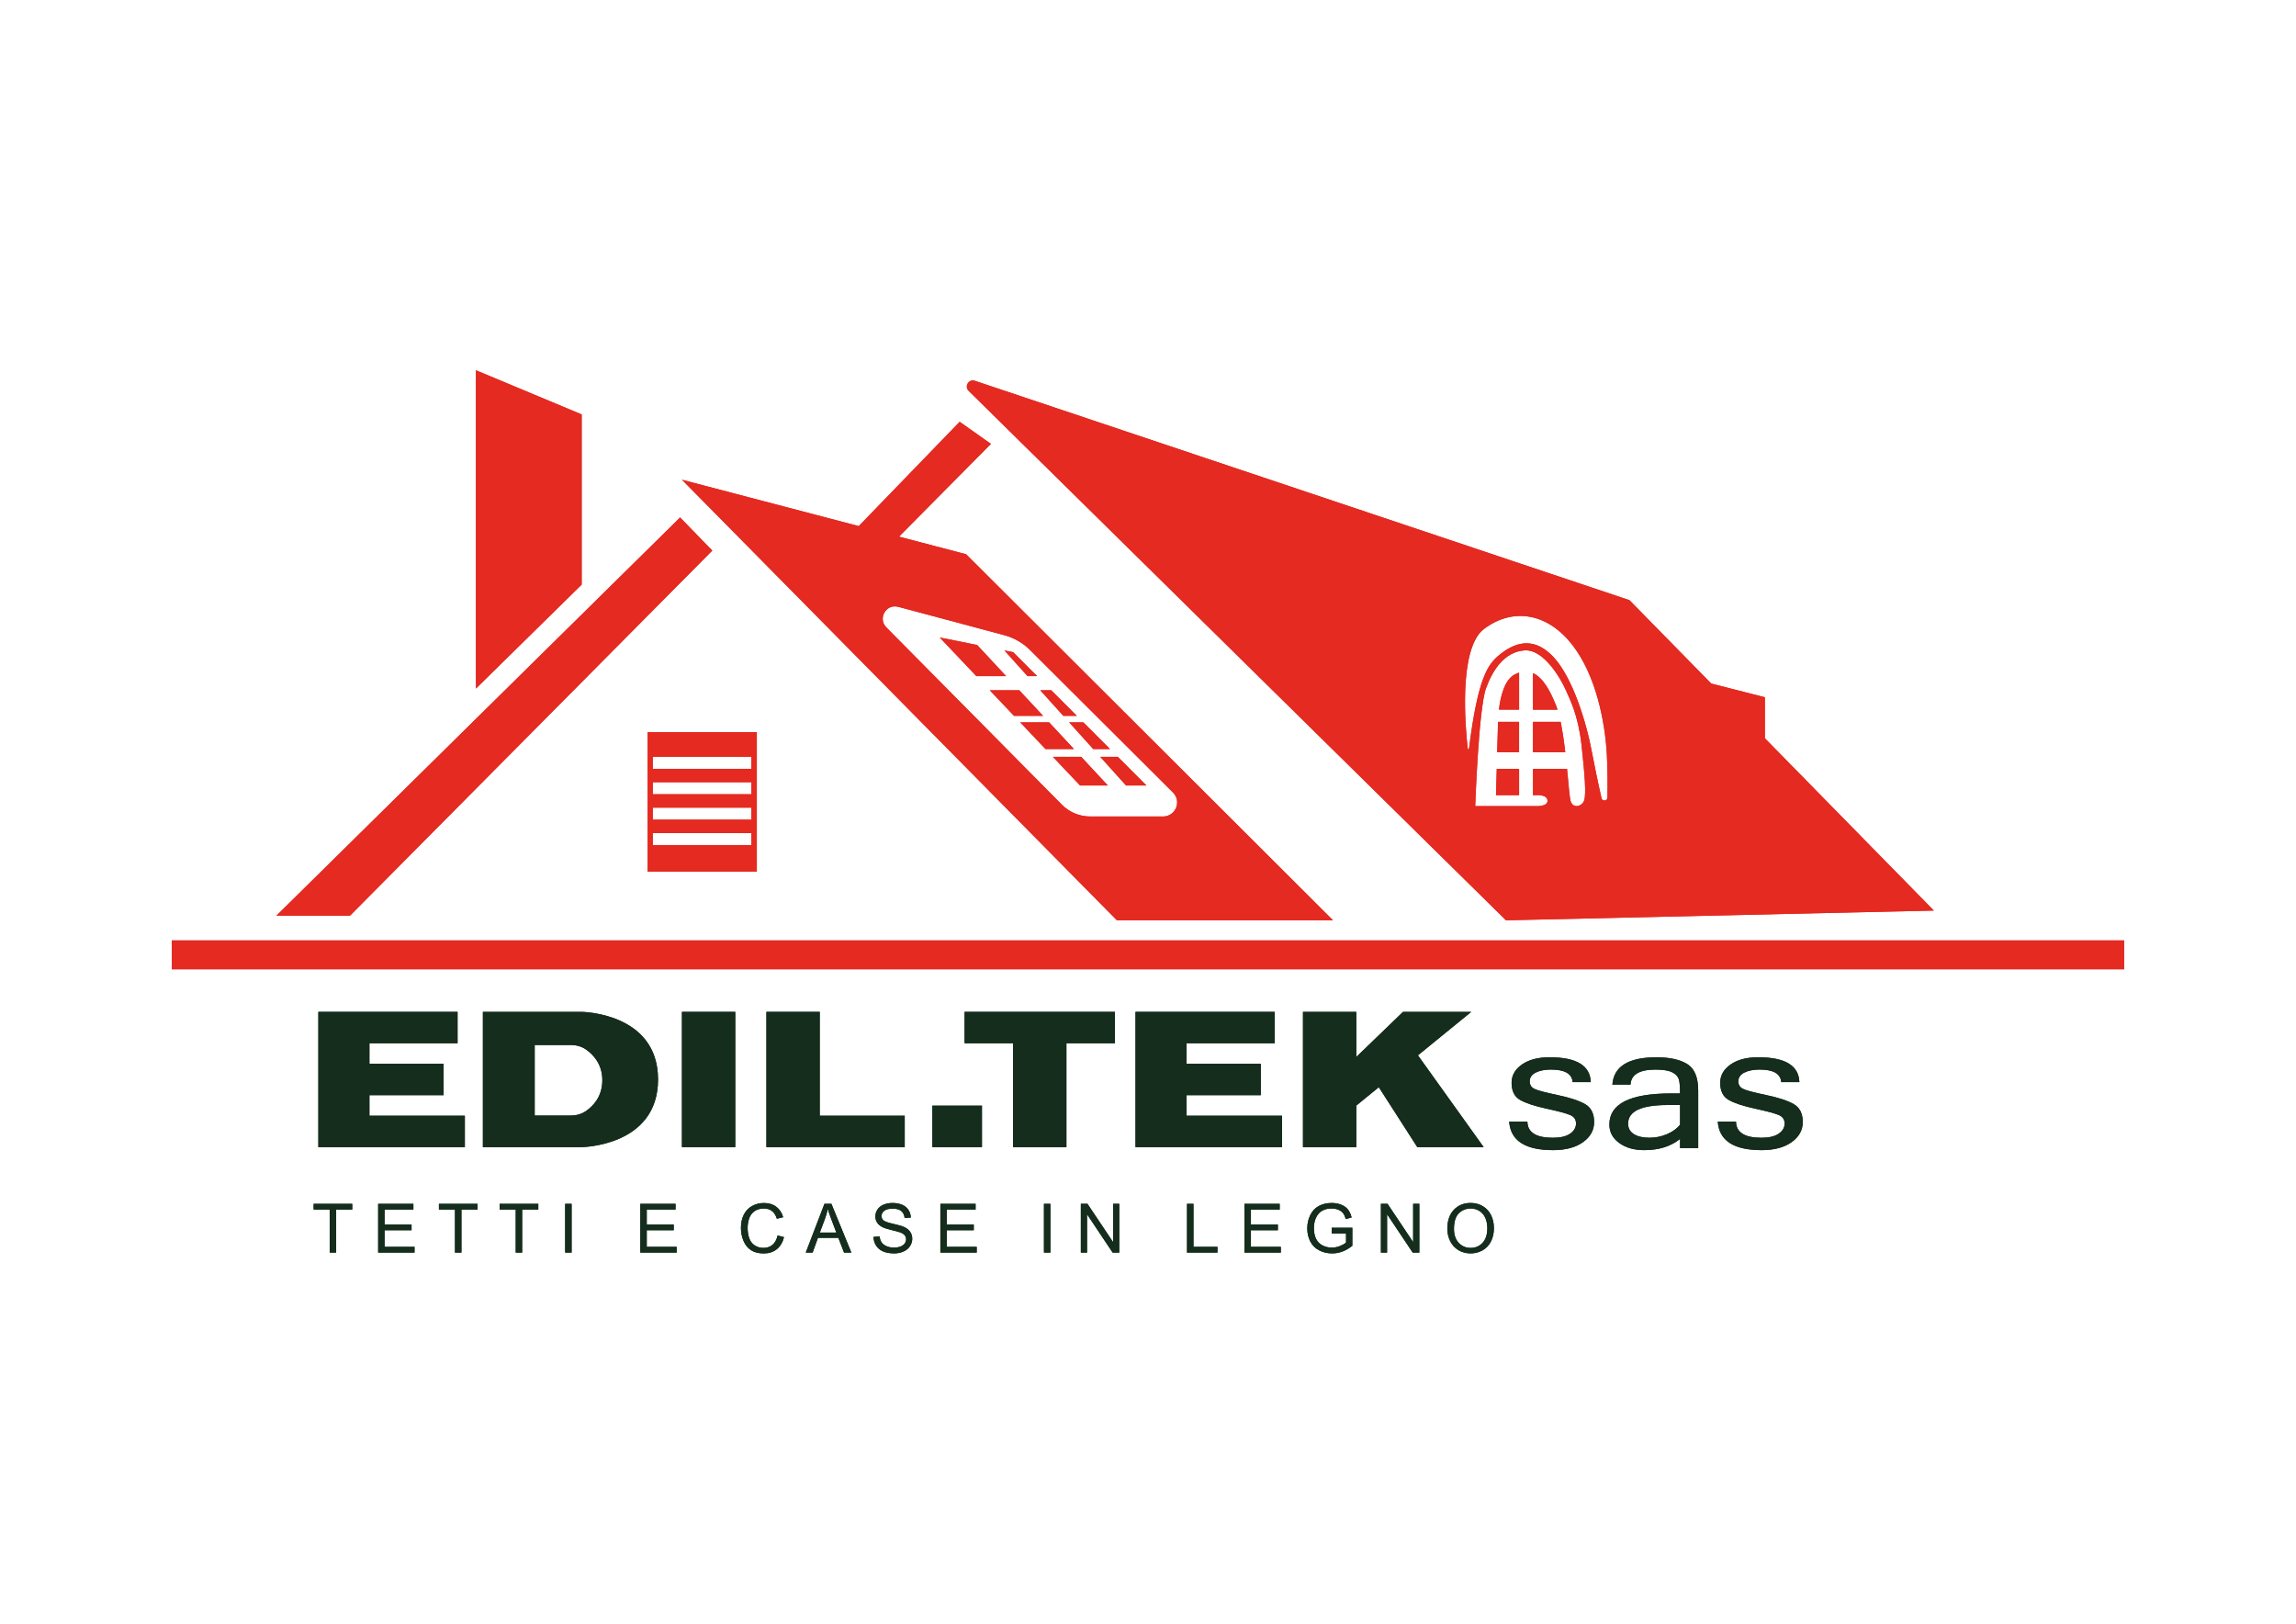 <?xml version="1.0" encoding="UTF-8"?>
<!-- Generator: Adobe Illustrator 28.2.0, SVG Export Plug-In . SVG Version: 6.00 Build 0)  -->
<svg xmlns="http://www.w3.org/2000/svg" xmlns:xlink="http://www.w3.org/1999/xlink" version="1.1" id="Livello_1" x="0px" y="0px" viewBox="0 0 841.89 595.28" style="enable-background:new 0 0 841.89 595.28;" xml:space="preserve">
<style type="text/css">
	.st0{fill:#E42A21;}
	.st1{fill:#152D1C;}
	.st2{fill:#FFFFFF;}
</style>
<g>
	<polygon class="st0" points="101.34,335.72 249.38,189.71 261.18,201.85 128.32,335.72  "></polygon>
	<polygon class="st0" points="174.52,252.43 213.29,214.32 213.29,151.94 174.52,135.75  "></polygon>
	<path class="st0" d="M237.48,268.4v51.15h40.03V268.4H237.48z M275.52,309.83h-36.16v-4.4h36.16V309.83z M275.52,300.5h-36.16v-4.4   h36.16V300.5z M275.52,291.18h-36.16v-4.4h36.16V291.18z M275.52,281.86h-36.16v-4.4h36.16V281.86z"></path>
	<g>
		<polygon class="st0" points="358.3,236.47 344.58,233.72 358.01,247.88 368.92,247.88   "></polygon>
		<polygon class="st0" points="373.75,253.07 362.93,253.07 371.83,262.45 382.48,262.45   "></polygon>
		<polygon class="st0" points="400.86,274.61 407.01,274.61 397.24,264.83 392.05,264.83   "></polygon>
		<polygon class="st0" points="394.85,262.45 385.47,253.07 381.45,253.07 389.91,262.45   "></polygon>
		<polygon class="st0" points="380.28,247.88 371.51,239.11 368.3,238.46 376.78,247.88   "></polygon>
		<polygon class="st0" points="403.43,277.46 412.89,287.97 420.37,287.97 409.87,277.46   "></polygon>
		<path class="st0" d="M354.25,203.19l-24.61-6.45l33.71-34.01l-11.46-8.09l-37,38.24l-64.84-17l159.5,161.52h79.24L354.25,203.19z     M426.48,299.34h-26.74c-3.9,0-7.64-1.56-10.38-4.33l-64.36-65c-3.24-3.27-0.08-8.73,4.37-7.54l38.85,10.39    c3.59,0.96,6.87,2.85,9.5,5.47l52.39,52.23C433.36,293.79,431.06,299.34,426.48,299.34z"></path>
		<polygon class="st0" points="384.69,264.83 374.09,264.83 383.36,274.61 393.79,274.61   "></polygon>
		<polygon class="st0" points="386.07,277.46 396.04,287.97 406.22,287.97 396.44,277.46   "></polygon>
	</g>
	<g>
		<path class="st0" d="M549.23,266.97l-0.25,8.84h8.03v-11.16h-7.75C549.22,266.06,549.23,266.97,549.23,266.97z"></path>
		<polygon class="st0" points="548.55,291.51 557.02,291.51 557.02,281.88 548.82,281.88   "></polygon>
		<path class="st0" d="M549.62,260.16h7.4v-13.55c-0.5,0.16-1.01,0.36-1.55,0.63C551.71,249.13,550.21,255.23,549.62,260.16z"></path>
		<path class="st0" d="M562.11,264.65v11.16h11.84c-0.45-3.87-1.01-7.8-1.7-11.16H562.11z"></path>
		<path class="st0" d="M647.14,270.66v-15.04l-19.67-5.02l-29.98-30.57l-240.03-80.43c-2.24-0.75-3.95,2.04-2.27,3.7L552.22,337.4    l156.88-3.57L647.14,270.66z M580.87,293.48c-0.8,2.25-4.22,3.17-5.02,0c-0.33-1.3-0.7-5.98-1.25-11.6h-12.48v9.64h1.2    c0,0,3.97-0.35,4.11,1.96c0.13,2.31-4.11,2.05-4.11,2.05l-22.39,0.01c0,0,1.24-35.88,3.98-43.29c2.56-6.93,6.89-13.29,14.09-13.81    c7.2-0.51,13.45,10.73,15.05,14.34c1.61,3.61,4.62,9.43,5.82,20.07C581.07,283.48,581.67,291.22,580.87,293.48z M589.41,292.39    c-0.02,1.3-1.88,1.5-2.17,0.23c-1.37-5.97-2.9-13.51-3.42-16.38c-2.12-11.63-7.27-28.06-14.28-35.45    c-6.35-6.69-12.94-6.28-19.76-0.68c-4.12,3.38-7.84,8.08-11.14,34.4c-0.03,0.26-0.41,0.28-0.44,0.02    c-0.81-7-3.62-36.82,5.98-43.97c10.9-8.12,23.51-5.61,32.46,6c8.66,11.23,11.82,28.08,12.52,39.44    C589.49,281.57,589.49,287.65,589.41,292.39z"></path>
		<path class="st0" d="M570.63,258.8c-2.23-5.65-4.89-10.41-8.52-12.01v13.38h8.99C570.95,259.69,570.79,259.21,570.63,258.8z"></path>
	</g>
	<rect x="63.02" y="344.77" class="st0" width="715.84" height="10.58"></rect>
	<polygon class="st1" points="135.46,409.04 135.46,401.51 162.66,401.51 162.66,390 135.46,390 135.46,382.47 167.78,382.47    167.78,370.96 135.46,370.96 132.38,370.96 116.73,370.96 116.73,420.56 132.38,420.56 135.46,420.56 170.45,420.56 170.45,409.04     "></polygon>
	<polygon class="st1" points="435.09,409.04 435.09,401.51 462.3,401.51 462.3,390 435.09,390 435.09,382.47 467.41,382.47    467.41,370.96 435.09,370.96 432.01,370.96 416.36,370.96 416.36,420.56 432.01,420.56 435.09,420.56 470.09,420.56 470.09,409.04     "></polygon>
	<path class="st1" d="M213.14,370.96h-36.08v49.6h36.08c0,0,28.15-0.19,28.15-24.8S213.14,370.96,213.14,370.96z M214.82,407.35   c-1.6,1.1-3.53,1.62-5.47,1.62h-13.29v-25.86h13.29c1.94,0,3.87,0.52,5.47,1.62c2.64,1.82,6.04,5.32,6.04,11.3   C220.87,402.03,217.47,405.53,214.82,407.35z"></path>
	<rect x="250.05" y="370.96" class="st1" width="19.56" height="49.6"></rect>
	<polygon class="st1" points="300.58,409.04 300.58,370.96 281.02,370.96 281.02,420.56 296.74,420.56 300.58,420.56 331.74,420.56    331.74,409.04  "></polygon>
	<rect x="341.87" y="405.35" class="st1" width="18.19" height="15.21"></rect>
	<polygon class="st1" points="519.92,386.9 539.48,370.96 514.46,370.96 497.32,387.5 497.32,370.96 477.77,370.96 477.77,420.56    497.32,420.56 497.32,405.32 505.58,398.59 519.69,420.56 544.03,420.56  "></polygon>
	<polygon class="st1" points="391.03,370.96 381.25,370.96 371.47,370.96 353.69,370.96 353.69,382.47 371.47,382.47 371.47,420.56    391.03,420.56 391.03,382.47 408.81,382.47 408.81,370.96  "></polygon>
	<g>
		<path class="st1" d="M569.47,421.66c-10.25,0-15.62-3.5-16.09-10.49h6.68c0.05,3.97,3.16,5.95,9.34,5.95    c2.76,0,4.86-0.5,6.31-1.49c1.45-0.99,2.18-2.23,2.18-3.73c0-1.47-0.71-2.51-2.12-3.11c-1.41-0.6-4.33-1.39-8.75-2.35    c-4.42-0.96-7.65-2.04-9.69-3.22c-2.04-1.19-3.06-3.27-3.06-6.26c0-2.7,1.27-4.93,3.8-6.7c2.53-1.77,5.92-2.65,10.17-2.65    c9.83,0,14.85,3.04,15.06,9.11h-6.65c-0.24-3.07-2.89-4.6-7.96-4.6c-2.24,0-4.1,0.37-5.57,1.1c-1.47,0.74-2.21,1.81-2.21,3.22    c0,1.27,0.57,2.18,1.7,2.75c1.13,0.56,3.97,1.32,8.5,2.27c4.54,0.95,7.91,2.06,10.11,3.33c2.2,1.27,3.31,3.46,3.31,6.57    c0,2.97-1.36,5.42-4.08,7.38C577.73,420.68,574.07,421.66,569.47,421.66z"></path>
		<path class="st1" d="M616.04,417.55c-3.39,2.74-7.77,4.11-13.12,4.11c-3.73,0-6.79-0.87-9.19-2.62c-2.4-1.75-3.61-4-3.61-6.76    c0-7.61,7.55-11.41,22.67-11.41h3.25c0-2.33-0.14-4.02-0.42-5.08c-0.28-1.05-1.07-1.93-2.37-2.62s-3.36-1.04-6.19-1.04    c-5.94,0-9,1.84-9.19,5.52h-6.65c0.5-6.69,5.89-10.03,16.2-10.03c4.81,0,8.56,0.83,11.24,2.48c2.69,1.66,4.03,4.91,4.03,9.76    v21.04h-6.65V417.55z M616.04,412.33v-7.21h-4.56c-9.67,0-14.5,2.28-14.5,6.84c0,1.66,0.71,2.93,2.12,3.82    c1.41,0.89,3.32,1.33,5.73,1.33c2.19,0,4.31-0.43,6.36-1.29S614.87,413.8,616.04,412.33z"></path>
		<path class="st1" d="M645.96,421.66c-10.26,0-15.62-3.5-16.09-10.49h6.68c0.05,3.97,3.16,5.95,9.34,5.95    c2.76,0,4.86-0.5,6.31-1.49c1.45-0.99,2.18-2.23,2.18-3.73c0-1.47-0.71-2.51-2.12-3.11c-1.41-0.6-4.33-1.39-8.75-2.35    c-4.42-0.96-7.65-2.04-9.69-3.22c-2.04-1.19-3.06-3.27-3.06-6.26c0-2.7,1.27-4.93,3.8-6.7c2.53-1.77,5.92-2.65,10.17-2.65    c9.83,0,14.85,3.04,15.06,9.11h-6.65c-0.23-3.07-2.89-4.6-7.95-4.6c-2.24,0-4.1,0.37-5.57,1.1s-2.21,1.81-2.21,3.22    c0,1.27,0.57,2.18,1.7,2.75c1.13,0.56,3.97,1.32,8.5,2.27c4.54,0.95,7.91,2.06,10.11,3.33c2.2,1.27,3.31,3.46,3.31,6.57    c0,2.97-1.36,5.42-4.08,7.38C654.22,420.68,650.56,421.66,645.96,421.66z"></path>
	</g>
	<g>
		<path class="st1" d="M120.89,459.22v-15.77H115v-2.11h14.17v2.11h-5.91v15.77H120.89z"></path>
		<path class="st1" d="M138.66,459.22v-17.88h12.92v2.11h-10.56v5.48h9.89v2.1h-9.89v6.08H152v2.11H138.66z"></path>
		<path class="st1" d="M166.83,459.22v-15.77h-5.89v-2.11h14.17v2.11h-5.91v15.77H166.83z"></path>
		<path class="st1" d="M189.1,459.22v-15.77h-5.89v-2.11h14.17v2.11h-5.91v15.77H189.1z"></path>
		<path class="st1" d="M207.23,459.22v-17.88h2.37v17.88H207.23z"></path>
		<path class="st1" d="M234.79,459.22v-17.88h12.92v2.11h-10.56v5.48h9.89v2.1h-9.89v6.08h10.97v2.11H234.79z"></path>
		<path class="st1" d="M285.12,452.95l2.37,0.6c-0.5,1.94-1.39,3.43-2.68,4.45c-1.29,1.02-2.86,1.53-4.72,1.53    c-1.93,0-3.49-0.39-4.7-1.18c-1.21-0.79-2.13-1.92-2.76-3.41c-0.63-1.49-0.95-3.09-0.95-4.79c0-1.86,0.36-3.49,1.07-4.87    c0.71-1.39,1.72-2.44,3.04-3.16c1.31-0.72,2.76-1.08,4.33-1.08c1.79,0,3.29,0.45,4.51,1.37s2.07,2.19,2.55,3.84l-2.33,0.55    c-0.41-1.3-1.02-2.25-1.8-2.84c-0.79-0.59-1.78-0.89-2.97-0.89c-1.37,0-2.52,0.33-3.44,0.99c-0.92,0.66-1.57,1.54-1.94,2.65    s-0.56,2.25-0.56,3.43c0,1.52,0.22,2.85,0.66,3.98c0.44,1.13,1.13,1.98,2.07,2.54c0.93,0.56,1.95,0.84,3.04,0.84    c1.32,0,2.45-0.38,3.37-1.15C284.17,455.59,284.79,454.45,285.12,452.95z"></path>
		<path class="st1" d="M295.45,459.22l6.86-17.88h2.55l7.32,17.88h-2.69l-2.09-5.41h-7.47l-1.96,5.41H295.45z M300.61,451.88h6.06    l-1.87-4.95c-0.57-1.5-0.99-2.74-1.27-3.71c-0.23,1.15-0.55,2.28-0.96,3.41L300.61,451.88z"></path>
		<path class="st1" d="M320.29,453.47l2.23-0.2c0.11,0.89,0.35,1.63,0.74,2.2c0.39,0.57,0.99,1.04,1.8,1.39    c0.81,0.35,1.73,0.53,2.74,0.53c0.9,0,1.7-0.13,2.39-0.4c0.69-0.27,1.2-0.64,1.54-1.1s0.51-0.98,0.51-1.53    c0-0.56-0.16-1.05-0.49-1.47c-0.33-0.42-0.86-0.77-1.61-1.05c-0.48-0.19-1.54-0.48-3.18-0.87c-1.64-0.39-2.79-0.77-3.45-1.12    c-0.85-0.45-1.49-1-1.91-1.66c-0.42-0.66-0.63-1.4-0.63-2.23c0-0.9,0.26-1.74,0.77-2.53c0.51-0.78,1.26-1.38,2.24-1.79    c0.98-0.41,2.08-0.61,3.28-0.61c1.32,0,2.49,0.21,3.51,0.64s1.79,1.05,2.33,1.88c0.54,0.83,0.84,1.77,0.88,2.82l-2.27,0.17    c-0.12-1.13-0.54-1.98-1.24-2.56c-0.7-0.58-1.74-0.87-3.12-0.87c-1.43,0-2.47,0.26-3.13,0.79c-0.65,0.53-0.98,1.16-0.98,1.9    c0,0.64,0.23,1.17,0.69,1.59c0.46,0.41,1.64,0.84,3.57,1.27c1.92,0.43,3.24,0.81,3.96,1.14c1.04,0.48,1.81,1.09,2.3,1.82    c0.5,0.74,0.74,1.58,0.74,2.54c0,0.95-0.27,1.85-0.82,2.69c-0.54,0.84-1.33,1.49-2.35,1.96c-1.02,0.47-2.17,0.7-3.44,0.7    c-1.62,0-2.97-0.24-4.07-0.71c-1.09-0.47-1.95-1.18-2.57-2.13C320.65,455.74,320.32,454.67,320.29,453.47z"></path>
		<path class="st1" d="M344.81,459.22v-17.88h12.92v2.11h-10.56v5.48h9.89v2.1h-9.89v6.08h10.97v2.11H344.81z"></path>
		<path class="st1" d="M382.79,459.22v-17.88h2.37v17.88H382.79z"></path>
		<path class="st1" d="M396.32,459.22v-17.88h2.43l9.39,14.03v-14.03h2.27v17.88h-2.43l-9.39-14.05v14.05H396.32z"></path>
		<path class="st1" d="M435.25,459.22v-17.88h2.37v15.77h8.8v2.11H435.25z"></path>
		<path class="st1" d="M456.31,459.22v-17.88h12.93v2.11h-10.56v5.48h9.89v2.1h-9.89v6.08h10.97v2.11H456.31z"></path>
		<path class="st1" d="M488.3,452.21v-2.1l7.57-0.01v6.63c-1.16,0.93-2.36,1.62-3.6,2.09s-2.5,0.7-3.8,0.7    c-1.76,0-3.35-0.38-4.78-1.13c-1.44-0.75-2.52-1.84-3.25-3.26c-0.73-1.42-1.1-3.01-1.1-4.77c0-1.74,0.36-3.36,1.09-4.87    c0.73-1.51,1.78-2.63,3.14-3.36c1.37-0.73,2.94-1.1,4.72-1.1c1.29,0,2.46,0.21,3.51,0.63c1.04,0.42,1.86,1,2.46,1.75    c0.59,0.75,1.04,1.72,1.35,2.93l-2.13,0.59c-0.27-0.91-0.6-1.63-1-2.15c-0.4-0.52-0.97-0.94-1.71-1.25    c-0.74-0.31-1.56-0.47-2.46-0.47c-1.08,0-2.02,0.16-2.81,0.49s-1.42,0.76-1.91,1.3c-0.48,0.54-0.86,1.13-1.13,1.77    c-0.46,1.11-0.68,2.3-0.68,3.6c0,1.59,0.27,2.93,0.82,4c0.55,1.07,1.35,1.87,2.4,2.39c1.05,0.52,2.16,0.78,3.34,0.78    c1.02,0,2.02-0.2,3-0.59s1.72-0.81,2.22-1.26v-3.33H488.3z"></path>
		<path class="st1" d="M506.35,459.22v-17.88h2.43l9.39,14.03v-14.03h2.27v17.88H518l-9.39-14.05v14.05H506.35z"></path>
		<path class="st1" d="M530.7,450.51c0-2.97,0.8-5.29,2.39-6.97c1.59-1.68,3.65-2.52,6.17-2.52c1.65,0,3.14,0.4,4.46,1.18    c1.32,0.79,2.33,1.89,3.03,3.3c0.69,1.41,1.04,3.01,1.04,4.8c0,1.81-0.37,3.43-1.1,4.87c-0.73,1.43-1.77,2.51-3.11,3.25    c-1.34,0.74-2.79,1.1-4.34,1.1c-1.68,0-3.19-0.41-4.51-1.22s-2.33-1.92-3.01-3.33C531.05,453.57,530.7,452.08,530.7,450.51z     M533.14,450.55c0,2.15,0.58,3.85,1.74,5.09c1.16,1.24,2.61,1.86,4.36,1.86c1.78,0,3.25-0.63,4.4-1.88    c1.15-1.25,1.72-3.03,1.72-5.33c0-1.45-0.25-2.72-0.74-3.81c-0.49-1.09-1.21-1.93-2.16-2.52c-0.95-0.6-2.01-0.9-3.19-0.9    c-1.67,0-3.12,0.58-4.32,1.72C533.75,445.94,533.14,447.86,533.14,450.55z"></path>
	</g>
</g>
<g>
	<polygon class="st0" points="101.34,335.72 249.38,189.71 261.18,201.85 128.32,335.72  "></polygon>
	<polygon class="st0" points="174.52,252.43 213.29,214.32 213.29,151.94 174.52,135.75  "></polygon>
	<path class="st0" d="M237.48,268.4v51.15h40.03V268.4H237.48z M275.52,309.83h-36.16v-4.4h36.16V309.83z M275.52,300.5h-36.16v-4.4   h36.16V300.5z M275.52,291.18h-36.16v-4.4h36.16V291.18z M275.52,281.86h-36.16v-4.4h36.16V281.86z"></path>
	<g>
		<polygon class="st0" points="358.3,236.47 344.58,233.72 358.01,247.88 368.92,247.88   "></polygon>
		<polygon class="st0" points="373.75,253.07 362.93,253.07 371.83,262.45 382.48,262.45   "></polygon>
		<polygon class="st0" points="400.86,274.61 407.01,274.61 397.24,264.83 392.05,264.83   "></polygon>
		<polygon class="st0" points="394.85,262.45 385.47,253.07 381.45,253.07 389.91,262.45   "></polygon>
		<polygon class="st0" points="380.28,247.88 371.51,239.11 368.3,238.46 376.78,247.88   "></polygon>
		<polygon class="st0" points="403.43,277.46 412.89,287.97 420.37,287.97 409.87,277.46   "></polygon>
		<path class="st0" d="M354.25,203.19l-24.61-6.45l33.71-34.01l-11.46-8.09l-37,38.24l-64.84-17l159.5,161.52h79.24L354.25,203.19z     M426.48,299.34h-26.74c-3.9,0-7.64-1.56-10.38-4.33l-64.36-65c-3.24-3.27-0.08-8.73,4.37-7.54l38.85,10.39    c3.59,0.96,6.87,2.85,9.5,5.47l52.39,52.23C433.36,293.79,431.06,299.34,426.48,299.34z"></path>
		<polygon class="st0" points="384.69,264.83 374.09,264.83 383.36,274.61 393.79,274.61   "></polygon>
		<polygon class="st0" points="386.07,277.46 396.04,287.97 406.22,287.97 396.44,277.46   "></polygon>
	</g>
	<g>
		<path class="st0" d="M549.23,266.97l-0.25,8.84h8.03v-11.16h-7.75C549.22,266.06,549.23,266.97,549.23,266.97z"></path>
		<polygon class="st0" points="548.55,291.51 557.02,291.51 557.02,281.88 548.82,281.88   "></polygon>
		<path class="st0" d="M549.62,260.16h7.4v-13.55c-0.5,0.16-1.01,0.36-1.55,0.63C551.71,249.13,550.21,255.23,549.62,260.16z"></path>
		<path class="st0" d="M562.11,264.65v11.16h11.84c-0.45-3.87-1.01-7.8-1.7-11.16H562.11z"></path>
		<path class="st0" d="M647.14,270.66v-15.04l-19.67-5.02l-29.98-30.57l-240.03-80.43c-2.24-0.75-3.95,2.04-2.27,3.7L552.22,337.4    l156.88-3.57L647.14,270.66z M580.87,293.48c-0.8,2.25-4.22,3.17-5.02,0c-0.33-1.3-0.7-5.98-1.25-11.6h-12.48v9.64h1.2    c0,0,3.97-0.35,4.11,1.96c0.13,2.31-4.11,2.05-4.11,2.05l-22.39,0.01c0,0,1.24-35.88,3.98-43.29c2.56-6.93,6.89-13.29,14.09-13.81    c7.2-0.51,13.45,10.73,15.05,14.34c1.61,3.61,4.62,9.43,5.82,20.07C581.07,283.48,581.67,291.22,580.87,293.48z M589.41,292.39    c-0.02,1.3-1.88,1.5-2.17,0.23c-1.37-5.97-2.9-13.51-3.42-16.38c-2.12-11.63-7.27-28.06-14.28-35.45    c-6.35-6.69-12.94-6.28-19.76-0.68c-4.12,3.38-7.84,8.08-11.14,34.4c-0.03,0.26-0.41,0.28-0.44,0.02    c-0.81-7-3.62-36.82,5.98-43.97c10.9-8.12,23.51-5.61,32.46,6c8.66,11.23,11.82,28.08,12.52,39.44    C589.49,281.57,589.49,287.65,589.41,292.39z"></path>
		<path class="st0" d="M570.63,258.8c-2.23-5.65-4.89-10.41-8.52-12.01v13.38h8.99C570.95,259.69,570.79,259.21,570.63,258.8z"></path>
	</g>
	<rect x="63.02" y="344.77" class="st0" width="715.84" height="10.58"></rect>
	<polygon class="st1" points="135.46,409.04 135.46,401.51 162.66,401.51 162.66,390 135.46,390 135.46,382.47 167.78,382.47    167.78,370.96 135.46,370.96 132.38,370.96 116.73,370.96 116.73,420.56 132.38,420.56 135.46,420.56 170.45,420.56 170.45,409.04     "></polygon>
	<polygon class="st1" points="435.09,409.04 435.09,401.51 462.3,401.51 462.3,390 435.09,390 435.09,382.47 467.41,382.47    467.41,370.96 435.09,370.96 432.01,370.96 416.36,370.96 416.36,420.56 432.01,420.56 435.09,420.56 470.09,420.56 470.09,409.04     "></polygon>
	<path class="st1" d="M213.14,370.96h-36.08v49.6h36.08c0,0,28.15-0.19,28.15-24.8S213.14,370.96,213.14,370.96z M214.82,407.35   c-1.6,1.1-3.53,1.62-5.47,1.62h-13.29v-25.86h13.29c1.94,0,3.87,0.52,5.47,1.62c2.64,1.82,6.04,5.32,6.04,11.3   C220.87,402.03,217.47,405.53,214.82,407.35z"></path>
	<rect x="250.05" y="370.96" class="st1" width="19.56" height="49.6"></rect>
	<polygon class="st1" points="300.58,409.04 300.58,370.96 281.02,370.96 281.02,420.56 296.74,420.56 300.58,420.56 331.74,420.56    331.74,409.04  "></polygon>
	<rect x="341.87" y="405.35" class="st1" width="18.19" height="15.21"></rect>
	<polygon class="st1" points="519.92,386.9 539.48,370.96 514.46,370.96 497.32,387.5 497.32,370.96 477.77,370.96 477.77,420.56    497.32,420.56 497.32,405.32 505.58,398.59 519.69,420.56 544.03,420.56  "></polygon>
	<polygon class="st1" points="391.03,370.96 381.25,370.96 371.47,370.96 353.69,370.96 353.69,382.47 371.47,382.47 371.47,420.56    391.03,420.56 391.03,382.47 408.81,382.47 408.81,370.96  "></polygon>
	<g>
		<path class="st1" d="M569.47,421.66c-10.25,0-15.62-3.5-16.09-10.49h6.68c0.05,3.97,3.16,5.95,9.34,5.95    c2.76,0,4.86-0.5,6.31-1.49c1.45-0.99,2.18-2.23,2.18-3.73c0-1.47-0.71-2.51-2.12-3.11c-1.41-0.6-4.33-1.39-8.75-2.35    c-4.42-0.96-7.65-2.04-9.69-3.22c-2.04-1.19-3.06-3.27-3.06-6.26c0-2.7,1.27-4.93,3.8-6.7c2.53-1.77,5.92-2.65,10.17-2.65    c9.83,0,14.85,3.04,15.06,9.11h-6.65c-0.24-3.07-2.89-4.6-7.96-4.6c-2.24,0-4.1,0.37-5.57,1.1c-1.47,0.74-2.21,1.81-2.21,3.22    c0,1.27,0.57,2.18,1.7,2.75c1.13,0.56,3.97,1.32,8.5,2.27c4.54,0.95,7.91,2.06,10.11,3.33c2.2,1.27,3.31,3.46,3.31,6.57    c0,2.97-1.36,5.42-4.08,7.38C577.73,420.68,574.07,421.66,569.47,421.66z"></path>
		<path class="st1" d="M616.04,417.55c-3.39,2.74-7.77,4.11-13.12,4.11c-3.73,0-6.79-0.87-9.19-2.62c-2.4-1.75-3.61-4-3.61-6.76    c0-7.61,7.55-11.41,22.67-11.41h3.25c0-2.33-0.14-4.02-0.42-5.08c-0.28-1.05-1.07-1.93-2.37-2.62s-3.36-1.04-6.19-1.04    c-5.94,0-9,1.84-9.19,5.52h-6.65c0.5-6.69,5.89-10.03,16.2-10.03c4.81,0,8.56,0.83,11.24,2.48c2.69,1.66,4.03,4.91,4.03,9.76    v21.04h-6.65V417.55z M616.04,412.33v-7.21h-4.56c-9.67,0-14.5,2.28-14.5,6.84c0,1.66,0.71,2.93,2.12,3.82    c1.41,0.89,3.32,1.33,5.73,1.33c2.19,0,4.31-0.43,6.36-1.29S614.87,413.8,616.04,412.33z"></path>
		<path class="st1" d="M645.96,421.66c-10.26,0-15.62-3.5-16.09-10.49h6.68c0.05,3.97,3.16,5.95,9.34,5.95    c2.76,0,4.86-0.5,6.31-1.49c1.45-0.99,2.18-2.23,2.18-3.73c0-1.47-0.71-2.51-2.12-3.11c-1.41-0.6-4.33-1.39-8.75-2.35    c-4.42-0.96-7.65-2.04-9.69-3.22c-2.04-1.19-3.06-3.27-3.06-6.26c0-2.7,1.27-4.93,3.8-6.7c2.53-1.77,5.92-2.65,10.17-2.65    c9.83,0,14.85,3.04,15.06,9.11h-6.65c-0.23-3.07-2.89-4.6-7.95-4.6c-2.24,0-4.1,0.37-5.57,1.1s-2.21,1.81-2.21,3.22    c0,1.27,0.57,2.18,1.7,2.75c1.13,0.56,3.97,1.32,8.5,2.27c4.54,0.95,7.91,2.06,10.11,3.33c2.2,1.27,3.31,3.46,3.31,6.57    c0,2.97-1.36,5.42-4.08,7.38C654.22,420.68,650.56,421.66,645.96,421.66z"></path>
	</g>
	<g>
		<path class="st1" d="M120.89,459.22v-15.77H115v-2.11h14.17v2.11h-5.91v15.77H120.89z"></path>
		<path class="st1" d="M138.66,459.22v-17.88h12.92v2.11h-10.56v5.48h9.89v2.1h-9.89v6.08H152v2.11H138.66z"></path>
		<path class="st1" d="M166.83,459.22v-15.77h-5.89v-2.11h14.17v2.11h-5.91v15.77H166.83z"></path>
		<path class="st1" d="M189.1,459.22v-15.77h-5.89v-2.11h14.17v2.11h-5.91v15.77H189.1z"></path>
		<path class="st1" d="M207.23,459.22v-17.88h2.37v17.88H207.23z"></path>
		<path class="st1" d="M234.79,459.22v-17.88h12.92v2.11h-10.56v5.48h9.89v2.1h-9.89v6.08h10.97v2.11H234.79z"></path>
		<path class="st1" d="M285.12,452.95l2.37,0.6c-0.5,1.94-1.39,3.43-2.68,4.45c-1.29,1.02-2.86,1.53-4.72,1.53    c-1.93,0-3.49-0.39-4.7-1.18c-1.21-0.79-2.13-1.92-2.76-3.41c-0.63-1.49-0.95-3.09-0.95-4.79c0-1.86,0.36-3.49,1.07-4.87    c0.71-1.39,1.72-2.44,3.04-3.16c1.31-0.72,2.76-1.08,4.33-1.08c1.79,0,3.29,0.45,4.51,1.37s2.07,2.19,2.55,3.84l-2.33,0.55    c-0.41-1.3-1.02-2.25-1.8-2.84c-0.79-0.59-1.78-0.89-2.97-0.89c-1.37,0-2.52,0.33-3.44,0.99c-0.92,0.66-1.57,1.54-1.94,2.65    s-0.56,2.25-0.56,3.43c0,1.52,0.22,2.85,0.66,3.98c0.44,1.13,1.13,1.98,2.07,2.54c0.93,0.56,1.95,0.84,3.04,0.84    c1.32,0,2.45-0.38,3.37-1.15C284.17,455.59,284.79,454.45,285.12,452.95z"></path>
		<path class="st1" d="M295.45,459.22l6.86-17.88h2.55l7.32,17.88h-2.69l-2.09-5.41h-7.47l-1.96,5.41H295.45z M300.61,451.88h6.06    l-1.87-4.95c-0.57-1.5-0.99-2.74-1.27-3.71c-0.23,1.15-0.55,2.28-0.96,3.41L300.61,451.88z"></path>
		<path class="st1" d="M320.29,453.47l2.23-0.2c0.11,0.89,0.35,1.63,0.74,2.2c0.39,0.57,0.99,1.04,1.8,1.39    c0.81,0.35,1.73,0.53,2.74,0.53c0.9,0,1.7-0.13,2.39-0.4c0.69-0.27,1.2-0.64,1.54-1.1s0.51-0.98,0.51-1.53    c0-0.56-0.16-1.05-0.49-1.47c-0.33-0.42-0.86-0.77-1.61-1.05c-0.48-0.19-1.54-0.48-3.18-0.87c-1.64-0.39-2.79-0.77-3.45-1.12    c-0.85-0.45-1.49-1-1.91-1.66c-0.42-0.66-0.63-1.4-0.63-2.23c0-0.9,0.26-1.74,0.77-2.53c0.51-0.78,1.26-1.38,2.24-1.79    c0.98-0.41,2.08-0.61,3.28-0.61c1.32,0,2.49,0.21,3.51,0.64s1.79,1.05,2.33,1.88c0.54,0.83,0.84,1.77,0.88,2.82l-2.27,0.17    c-0.12-1.13-0.54-1.98-1.24-2.56c-0.7-0.58-1.74-0.87-3.12-0.87c-1.43,0-2.47,0.26-3.13,0.79c-0.65,0.53-0.98,1.16-0.98,1.9    c0,0.64,0.23,1.17,0.69,1.59c0.46,0.41,1.64,0.84,3.57,1.27c1.92,0.43,3.24,0.81,3.96,1.14c1.04,0.48,1.81,1.09,2.3,1.82    c0.5,0.74,0.74,1.58,0.74,2.54c0,0.95-0.27,1.85-0.82,2.69c-0.54,0.84-1.33,1.49-2.35,1.96c-1.02,0.47-2.17,0.7-3.44,0.7    c-1.62,0-2.97-0.24-4.07-0.71c-1.09-0.47-1.95-1.18-2.57-2.13C320.65,455.74,320.32,454.67,320.29,453.47z"></path>
		<path class="st1" d="M344.81,459.22v-17.88h12.92v2.11h-10.56v5.48h9.89v2.1h-9.89v6.08h10.97v2.11H344.81z"></path>
		<path class="st1" d="M382.79,459.22v-17.88h2.37v17.88H382.79z"></path>
		<path class="st1" d="M396.32,459.22v-17.88h2.43l9.39,14.03v-14.03h2.27v17.88h-2.43l-9.39-14.05v14.05H396.32z"></path>
		<path class="st1" d="M435.25,459.22v-17.88h2.37v15.77h8.8v2.11H435.25z"></path>
		<path class="st1" d="M456.31,459.22v-17.88h12.93v2.11h-10.56v5.48h9.89v2.1h-9.89v6.08h10.97v2.11H456.31z"></path>
		<path class="st1" d="M488.3,452.21v-2.1l7.57-0.01v6.63c-1.16,0.93-2.36,1.62-3.6,2.09s-2.5,0.7-3.8,0.7    c-1.76,0-3.35-0.38-4.78-1.13c-1.44-0.75-2.52-1.84-3.25-3.26c-0.73-1.42-1.1-3.01-1.1-4.77c0-1.74,0.36-3.36,1.09-4.87    c0.73-1.51,1.78-2.63,3.14-3.36c1.37-0.73,2.94-1.1,4.72-1.1c1.29,0,2.46,0.21,3.51,0.63c1.04,0.42,1.86,1,2.46,1.75    c0.59,0.75,1.04,1.72,1.35,2.93l-2.13,0.59c-0.27-0.91-0.6-1.63-1-2.15c-0.4-0.52-0.97-0.94-1.71-1.25    c-0.74-0.31-1.56-0.47-2.46-0.47c-1.08,0-2.02,0.16-2.81,0.49s-1.42,0.76-1.91,1.3c-0.48,0.54-0.86,1.13-1.13,1.77    c-0.46,1.11-0.68,2.3-0.68,3.6c0,1.59,0.27,2.93,0.82,4c0.55,1.07,1.35,1.87,2.4,2.39c1.05,0.52,2.16,0.78,3.34,0.78    c1.02,0,2.02-0.2,3-0.59s1.72-0.81,2.22-1.26v-3.33H488.3z"></path>
		<path class="st1" d="M506.35,459.22v-17.88h2.43l9.39,14.03v-14.03h2.27v17.88H518l-9.39-14.05v14.05H506.35z"></path>
		<path class="st1" d="M530.7,450.51c0-2.97,0.8-5.29,2.39-6.97c1.59-1.68,3.65-2.52,6.17-2.52c1.65,0,3.14,0.4,4.46,1.18    c1.32,0.79,2.33,1.89,3.03,3.3c0.69,1.41,1.04,3.01,1.04,4.8c0,1.81-0.37,3.43-1.1,4.87c-0.73,1.43-1.77,2.51-3.11,3.25    c-1.34,0.74-2.79,1.1-4.34,1.1c-1.68,0-3.19-0.41-4.51-1.22s-2.33-1.92-3.01-3.33C531.05,453.57,530.7,452.08,530.7,450.51z     M533.14,450.55c0,2.15,0.58,3.85,1.74,5.09c1.16,1.24,2.61,1.86,4.36,1.86c1.78,0,3.25-0.63,4.4-1.88    c1.15-1.25,1.72-3.03,1.72-5.33c0-1.45-0.25-2.72-0.74-3.81c-0.49-1.09-1.21-1.93-2.16-2.52c-0.95-0.6-2.01-0.9-3.19-0.9    c-1.67,0-3.12,0.58-4.32,1.72C533.75,445.94,533.14,447.86,533.14,450.55z"></path>
	</g>
</g>
</svg>
